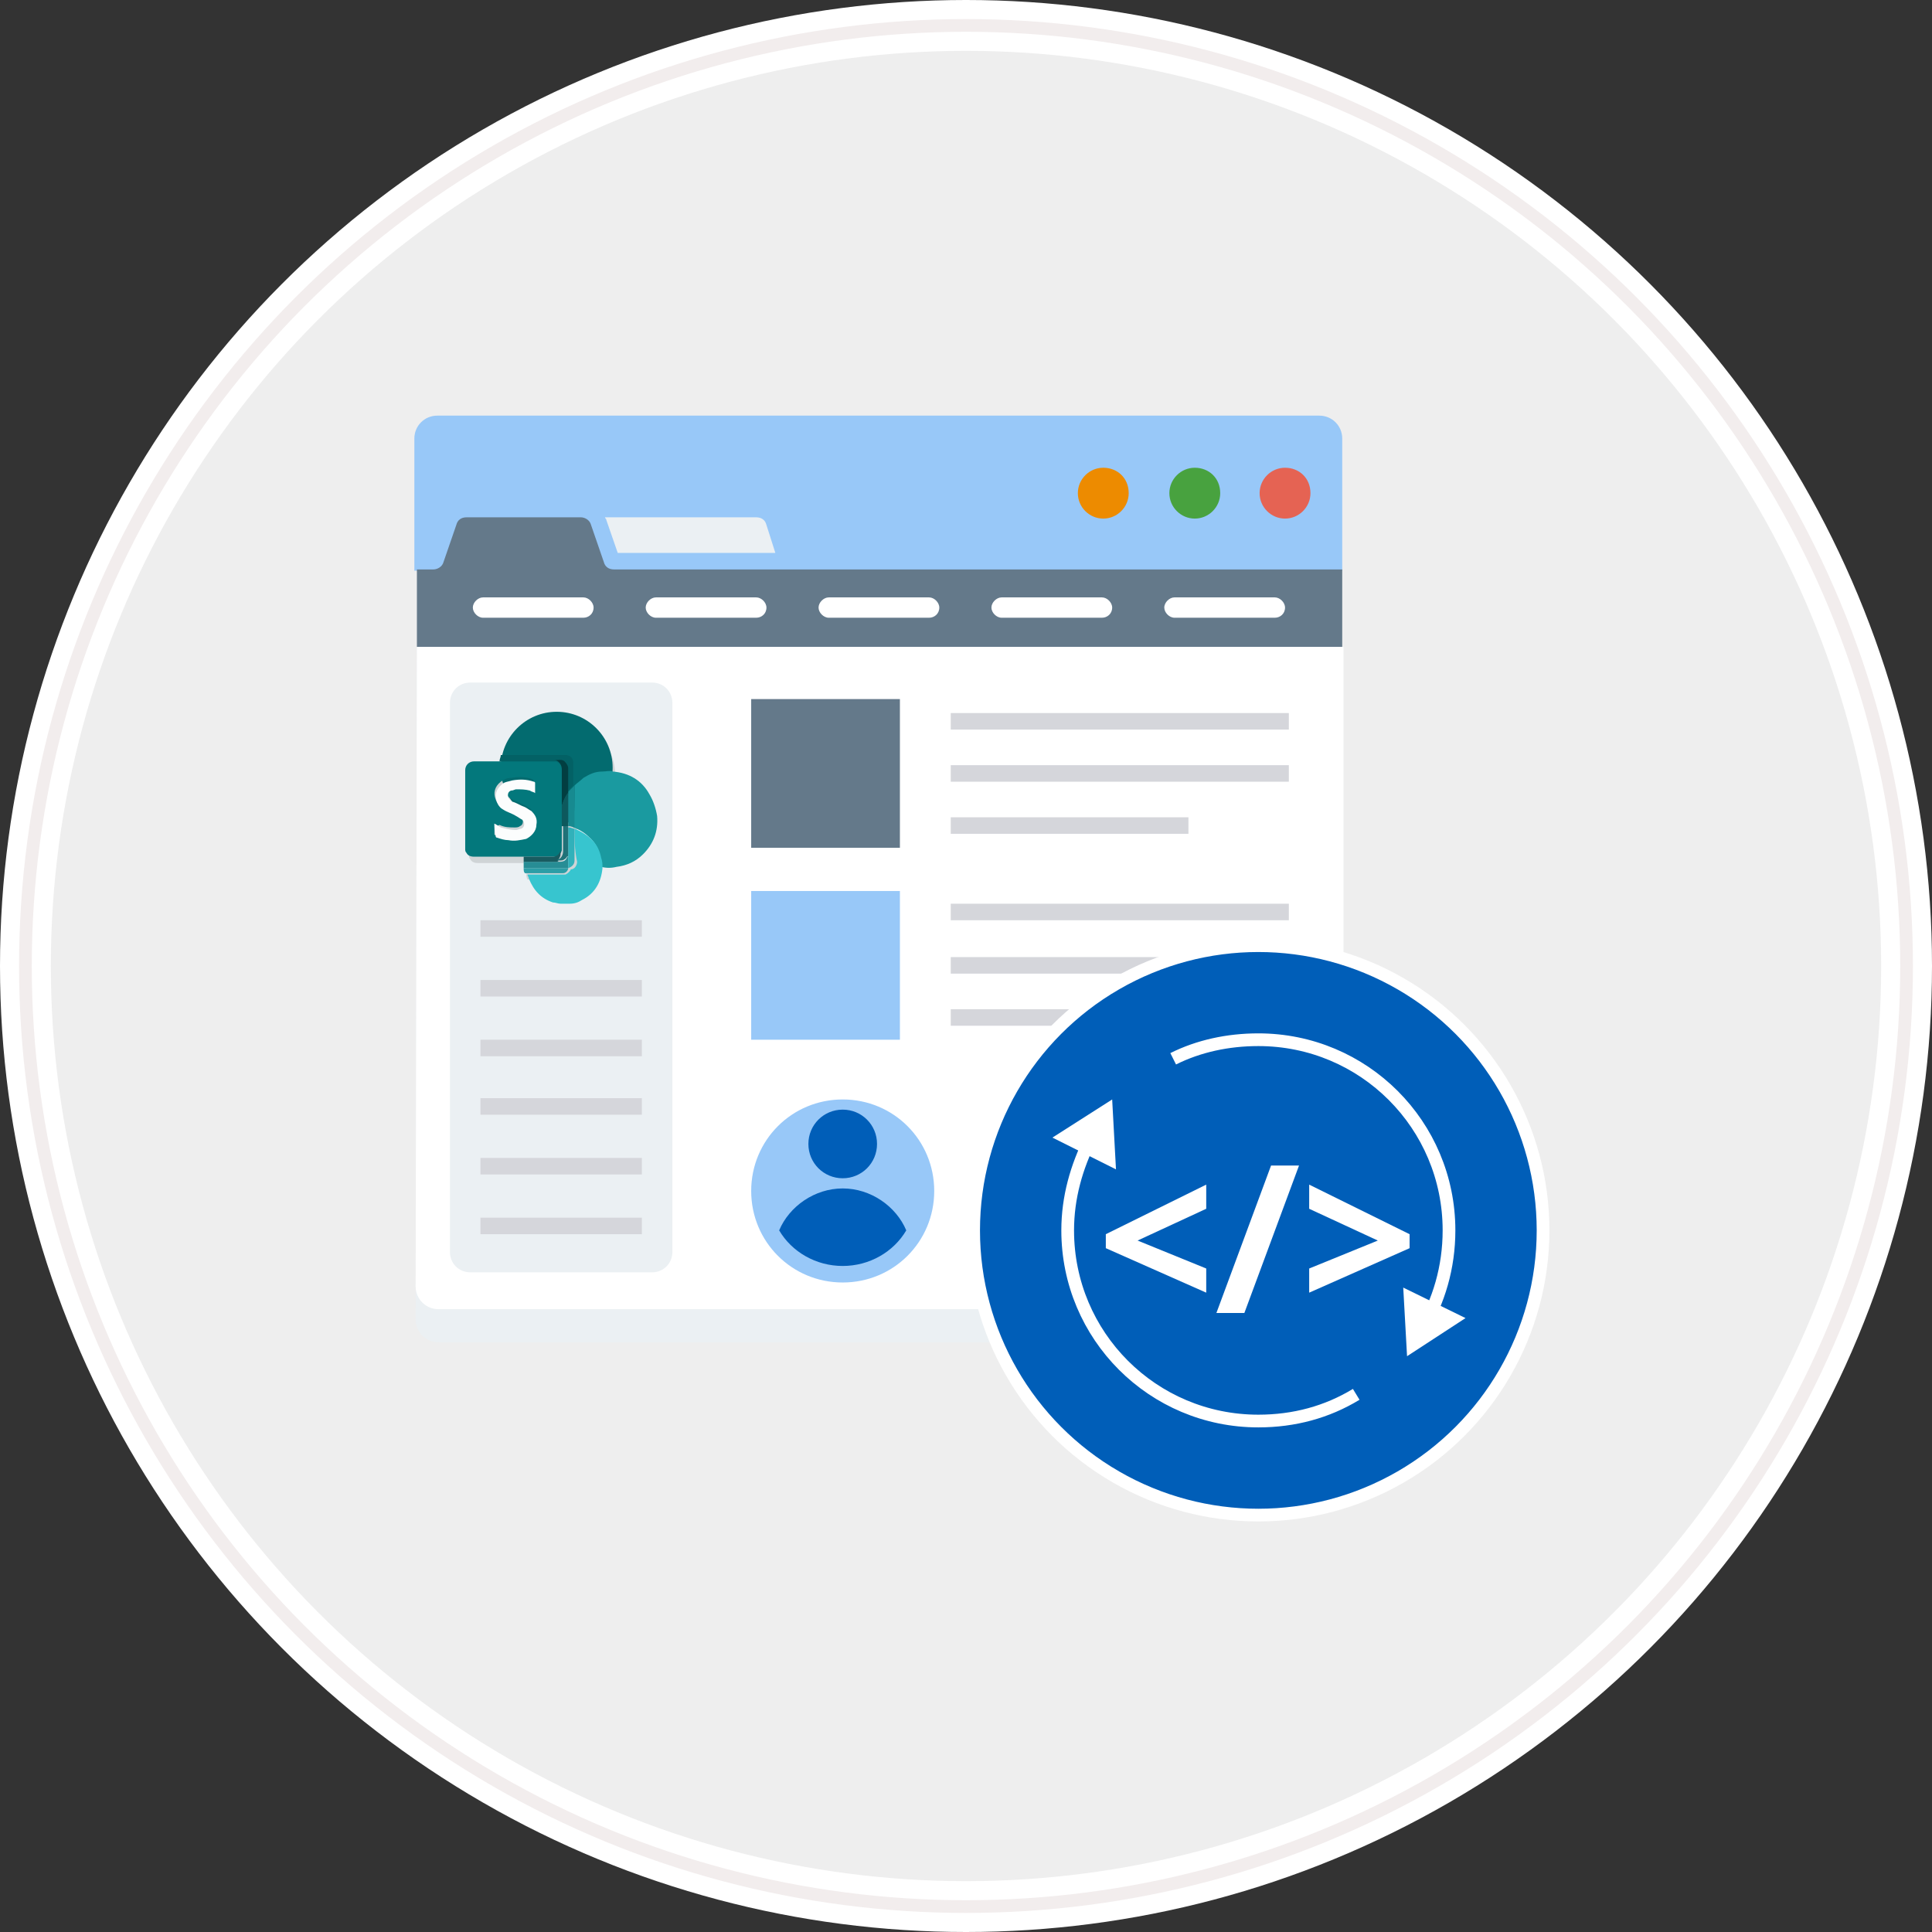<?xml version="1.0" encoding="utf-8"?>
<!-- Generator: Adobe Illustrator 22.0.1, SVG Export Plug-In . SVG Version: 6.00 Build 0)  -->
<svg version="1.1" id="Layer_1" xmlns:sketch="http://www.bohemiancoding.com/sketch/ns"
	 xmlns="http://www.w3.org/2000/svg" xmlns:xlink="http://www.w3.org/1999/xlink" x="0px" y="0px" viewBox="0 0 152 152"
	 style="enable-background:new 0 0 152 152;" xml:space="preserve">
<rect x="0" y="0" width="152" height="152" fill="#333333" stroke="none"/>
<style type="text/css">
	.st0{fill:#EEEEEE;stroke:#FFFFFF;stroke-width:4;}
	.st1{fill:none;stroke:#F2EDED;}
	.st2{fill:#ACB3BA;}
	.st3{fill:#34495E;}
	.st4{fill:#FFFFFF;}
	.st5{fill:#5D6D7E;}
	.st6{fill:#005EB8;}
	.st7{fill:#F2F2F2;}
	.st8{fill:#98C8F8;}
	.st9{fill:#48A23F;}
	.st10{fill:#ED8B00;}
	.st11{fill:#EEEEEE;}
	.st12{fill:none;stroke:#FFFFFF;stroke-width:2;stroke-miterlimit:10;}
	.st13{fill:#E56353;}
	.st14{fill:#EBF0F3;}
	.st15{fill:#64798A;}
	.st16{fill:#D5D6DB;}
	.st17{opacity:0.12;}
	.st18{fill:#036B6F;}
	.st19{fill:#1A9AA0;}
	.st20{fill:#37C5CF;}
	.st21{fill:#03787C;}
	.st22{fill:#036165;}
	.st23{fill:#278D95;}
	.st24{fill:#2C9EA6;}
	.st25{fill:#195B60;}
	.st26{fill:#31B1BA;}
	.st27{fill:#178A90;}
	.st28{fill:#FCFDFD;}
	.st29{fill:#023E41;}
	.st30{fill:#1F7278;}
	.st31{fill:#0D595D;}
	.st32{fill:#F2B975;}
	.st33{fill:#80CECE;}
	.st34{fill:#C5C8D3;}
	.st35{fill:none;stroke:#005EB8;stroke-miterlimit:10;stroke-dasharray:2.01,2.01;}
	.st36{fill:#F6C358;}
	.st37{fill:#D15241;}
	.st38{fill:#045BA3;}
	.st39{fill:#178E8E;}
	.st40{fill:#3A556A;}
	.st41{fill:#F9A33D;}
	.st42{fill:#005EB8;stroke:#FFFFFF;stroke-miterlimit:10;}
	.st43{fill:none;stroke:#FFFFFF;stroke-miterlimit:10;}
	.st44{fill:#8196A3;}
	.st45{fill:#D9E3E8;}
	.st46{fill:#B1B6C9;}
	.st47{fill:#27A2DB;}
	.st48{fill:#FCD462;}
	.st49{fill:none;stroke:#005EB8;stroke-miterlimit:10;}
</style>
<g id="Oval-1_1_">
	<g sketch:type="MSShapeGroup">
		<circle id="path-1_3_" class="st0" cx="76" cy="76" r="74"/>
	</g>
	<g>
		<circle id="path-1_2_" class="st1" cx="76" cy="76" r="74"/>
	</g>
</g>
<g>
	<g>
		<path class="st8" d="M103.8,32.7H34.4c-1,0-1.8,0.8-1.8,1.8v10.4h73V34.5C105.6,33.5,104.8,32.7,103.8,32.7L103.8,32.7z"/>
		<path class="st10" d="M88.8,38.8c0,1.1-0.9,2-2,2c-1.1,0-2-0.9-2-2s0.9-2,2-2C87.9,36.8,88.8,37.6,88.8,38.8L88.8,38.8z"/>
		<path class="st9" d="M96,38.8c0,1.1-0.9,2-2,2s-2-0.9-2-2s0.9-2,2-2S96,37.6,96,38.8L96,38.8z"/>
		<path class="st13" d="M103.1,38.8c0,1.1-0.9,2-2,2c-1.1,0-2-0.9-2-2s0.9-2,2-2C102.2,36.8,103.1,37.6,103.1,38.8L103.1,38.8z"/>
		<path class="st14" d="M48.6,43.5H61l-0.7-2.2c-0.1-0.4-0.4-0.6-0.8-0.6H47.6c0,0.1,0.1,0.1,0.1,0.2L48.6,43.5z"/>
		<path class="st15" d="M105.6,44.8H48.3c-0.4,0-0.7-0.2-0.8-0.6l-1-2.9c-0.1-0.4-0.5-0.6-0.8-0.6h-9c-0.4,0-0.7,0.2-0.8,0.6l-1,2.9
			c-0.1,0.4-0.5,0.6-0.8,0.6h-1.3v6.1h72.8V44.8z"/>
		<path class="st14" d="M32.7,103.8c0,1,0.8,1.8,1.8,1.8h69.4c1,0,1.8-0.8,1.8-1.8V50.9H32.8L32.7,103.8L32.7,103.8z"/>
		<path class="st4" d="M32.7,101.2c0,1,0.8,1.8,1.8,1.8h69.4c1,0,1.8-0.8,1.8-1.8V50.9H32.8L32.7,101.2L32.7,101.2z"/>
		<path class="st4" d="M45.9,48.6H38c-0.4,0-0.8-0.4-0.8-0.8S37.6,47,38,47h7.9c0.4,0,0.8,0.4,0.8,0.8
			C46.7,48.3,46.3,48.6,45.9,48.6L45.9,48.6z"/>
		<path class="st4" d="M59.5,48.6h-7.9c-0.4,0-0.8-0.4-0.8-0.8s0.4-0.8,0.8-0.8h7.9c0.4,0,0.8,0.4,0.8,0.8
			C60.3,48.3,59.9,48.6,59.5,48.6L59.5,48.6z"/>
		<path class="st4" d="M73.1,48.6h-7.9c-0.4,0-0.8-0.4-0.8-0.8s0.4-0.8,0.8-0.8h7.9c0.4,0,0.8,0.4,0.8,0.8
			C73.9,48.3,73.5,48.6,73.1,48.6L73.1,48.6z"/>
		<path class="st4" d="M86.7,48.6h-7.9c-0.4,0-0.8-0.4-0.8-0.8s0.4-0.8,0.8-0.8h7.9c0.4,0,0.8,0.4,0.8,0.8
			C87.5,48.3,87.1,48.6,86.7,48.6L86.7,48.6z"/>
		<path class="st4" d="M100.3,48.6h-7.9c-0.4,0-0.8-0.4-0.8-0.8S92,47,92.4,47h7.9c0.4,0,0.8,0.4,0.8,0.8
			C101.1,48.3,100.7,48.6,100.3,48.6L100.3,48.6z"/>
		<path class="st14" d="M51.3,53.7H37c-0.9,0-1.6,0.7-1.6,1.6v43.2c0,0.9,0.7,1.6,1.6,1.6h14.3c0.9,0,1.6-0.7,1.6-1.6V55.3
			C52.9,54.4,52.2,53.7,51.3,53.7L51.3,53.7z"/>
		<rect x="37.8" y="72.4" class="st16" width="12.7" height="1.3"/>
		<rect x="37.8" y="77.1" class="st16" width="12.7" height="1.3"/>
		<rect x="37.8" y="81.8" class="st16" width="12.7" height="1.3"/>
		<rect x="37.8" y="86.4" class="st16" width="12.7" height="1.3"/>
		<rect x="37.8" y="91.1" class="st16" width="12.7" height="1.3"/>
		<rect x="37.8" y="95.8" class="st16" width="12.7" height="1.3"/>
		<rect x="59.1" y="55" class="st15" width="11.7" height="11.7"/>
		<rect x="59.1" y="70.1" class="st8" width="11.7" height="11.7"/>
		<path class="st19" d="M100.7,93.7c0,4-3.2,7.2-7.2,7.2s-7.2-3.2-7.2-7.2s3.2-7.2,7.2-7.2S100.7,89.7,100.7,93.7L100.7,93.7z"/>
		<path class="st14" d="M96.2,90c0,1.5-1.2,2.7-2.7,2.7s-2.7-1.2-2.7-2.7s1.2-2.7,2.7-2.7S96.2,88.5,96.2,90L96.2,90z"/>
		<path class="st14" d="M93.5,99.6c2.1,0,4-1.1,5-2.8c-0.8-1.9-2.8-3.3-5-3.3c-2.2,0-4.2,1.4-5,3.3C89.5,98.5,91.4,99.6,93.5,99.6
			L93.5,99.6z"/>
		<path class="st8" d="M73.5,93.7c0,4-3.2,7.2-7.2,7.2s-7.2-3.2-7.2-7.2s3.2-7.2,7.2-7.2S73.5,89.7,73.5,93.7L73.5,93.7z"/>
		<path class="st6" d="M69,90c0,1.5-1.2,2.7-2.7,2.7s-2.7-1.2-2.7-2.7s1.2-2.7,2.7-2.7S69,88.5,69,90L69,90z"/>
		<path class="st6" d="M66.3,99.6c2.1,0,4-1.1,5-2.8c-0.8-1.9-2.8-3.3-5-3.3c-2.2,0-4.2,1.4-5,3.3C62.3,98.5,64.2,99.6,66.3,99.6
			L66.3,99.6z"/>
		<rect x="74.8" y="56.1" class="st16" width="26.6" height="1.3"/>
		<rect x="74.8" y="60.2" class="st16" width="26.6" height="1.3"/>
		<rect x="74.8" y="64.3" class="st16" width="18.7" height="1.3"/>
		<rect x="74.8" y="71.1" class="st16" width="26.6" height="1.3"/>
		<rect x="74.8" y="75.3" class="st16" width="26.6" height="1.3"/>
		<rect x="74.8" y="79.4" class="st16" width="18.7" height="1.3"/>
		<g>
			<g class="st17">
				<circle cx="44" cy="61" r="4.4"/>
				<path d="M41.5,67.9c-1.3,0-2.6,0-3.9,0c-0.3,0-0.5-0.1-0.6-0.3c-0.1-0.1-0.1-0.2-0.1-0.3c0-1,0-1.9,0-2.9c0-1.1,0-2.2,0-3.3
					c0-0.4,0.3-0.7,0.7-0.7c0.7,0,1.3,0,2,0c1.5,0,2.9,0,4.4,0c0.3,0.1,0.5,0.3,0.5,0.7c0,1,0,2,0,3c0,0.5,0,1,0,1.5
					c0,0.6,0,1.2,0,1.8c-0.1,0.4-0.4,0.5-0.6,0.5C43,67.9,42.3,67.9,41.5,67.9z M39.1,65.3c0,0.3,0,0.5,0,0.8c0,0.1,0,0.1,0.1,0.1
					c0.3,0.1,0.6,0.2,0.9,0.2c0.5,0,0.9,0,1.4-0.1c0.5-0.2,0.8-0.6,0.8-1.1c0-0.4-0.1-0.8-0.4-1.1c-0.2-0.1-0.3-0.2-0.5-0.3
					c-0.3-0.1-0.6-0.3-0.9-0.4c-0.1-0.1-0.2-0.1-0.3-0.2c-0.2-0.2-0.1-0.5,0.1-0.7c0.1-0.1,0.2-0.1,0.4-0.1c0.4-0.1,0.7,0,1.1,0.1
					c0.1,0,0.3,0.1,0.4,0.2c0-0.3,0-0.5,0-0.8c0,0,0,0-0.1-0.1c-0.6-0.2-1.1-0.2-1.7-0.1c-0.3,0-0.5,0.1-0.8,0.3
					c-0.5,0.4-0.6,0.9-0.4,1.4c0.1,0.3,0.3,0.5,0.5,0.6c0.3,0.2,0.7,0.3,1,0.5c0.2,0.1,0.4,0.2,0.5,0.3c0.2,0.2,0.2,0.6-0.1,0.7
					c-0.1,0.1-0.3,0.1-0.4,0.1c-0.4,0-0.8,0-1.2-0.2C39.4,65.5,39.3,65.5,39.1,65.3z"/>
				<path d="M43.9,60.4c-1.5,0-2.9,0-4.4,0c0-0.2,0.1-0.3,0.1-0.5c1.7,0,3.4,0,5.1,0c0.4,0,0.6,0.3,0.6,0.6c0,0.6,0,1.2,0,1.8l0,0
					c-0.1,0.1-0.2,0.2-0.3,0.3s-0.1,0.2-0.2,0.2v-0.1c0-0.6,0-1.2,0-1.8c0-0.2,0-0.3-0.2-0.4C44.5,60.3,44.2,60.4,43.9,60.4z"/>
				<path d="M44.9,68.8L44.9,68.8c-1.2,0-2.3,0-3.5,0c0-0.2,0-0.3,0-0.5h0.1c0.8,0,1.5,0,2.3,0c0.1,0,0.1,0,0.2,0c0.1,0,0.2,0,0.3,0
					c0.2,0,0.4-0.1,0.5-0.3c0,0,0-0.1,0.1-0.1l0,0C44.9,68.2,45,68.5,44.9,68.8z"/>
				<path d="M41.4,68.8c1.2,0,2.3,0,3.5,0c0,0.2-0.2,0.4-0.4,0.4c-0.1,0-0.2,0-0.3,0c-0.9,0-1.7,0-2.6,0h-0.1
					C41.5,69.2,41.4,69,41.4,68.8z"/>
				<path d="M44,68.4c-0.1,0-0.1,0-0.2,0c-0.8,0-1.5,0-2.3,0h-0.1c0-0.1,0-0.2,0-0.3V68c0.8,0,1.6,0,2.3,0c0.3,0,0.5-0.2,0.6-0.5
					c0,0.1,0,0.2,0,0.3C44.3,68,44.2,68.1,44,68.4C44.2,68.3,44.1,68.3,44,68.4z"/>
				<path d="M44.9,68.8c0-0.3,0-0.6,0-0.9l0,0c0-0.1,0-0.1,0-0.2c0-0.7,0-1.4,0-2.1H45c0.1,0,0.3,0.1,0.4,0.1l0,0c0,0.8,0,1.7,0,2.5
					C45.4,68.5,45.2,68.8,44.9,68.8z"/>
				<path d="M45.4,65.7c-0.1,0-0.3-0.1-0.4-0.1h-0.1l0,0c0-0.8,0-1.7,0-2.5c0,0,0,0,0-0.1c0,0,0,0,0-0.1c0.1-0.1,0.1-0.1,0.2-0.2
					c0.1-0.1,0.2-0.2,0.3-0.3c0,0,0,0,0,0.1C45.4,63.5,45.4,64.6,45.4,65.7z"/>
				<path d="M39.1,65.3c0.2,0.1,0.3,0.2,0.5,0.3c0.4,0.1,0.8,0.2,1.2,0.2c0.1,0,0.3-0.1,0.4-0.1c0.3-0.1,0.3-0.5,0.1-0.7
					c-0.2-0.1-0.3-0.2-0.5-0.3c-0.3-0.2-0.7-0.3-1-0.5c-0.2-0.1-0.4-0.3-0.5-0.6c-0.2-0.5-0.1-1,0.4-1.4c0.2-0.2,0.5-0.2,0.8-0.3
					c0.6-0.1,1.1-0.1,1.7,0.1c0,0,0.1,0,0.1,0.1c0,0.3,0,0.5,0,0.8c-0.1-0.1-0.3-0.1-0.4-0.2c-0.4-0.1-0.7-0.1-1.1-0.1
					c-0.1,0-0.2,0.1-0.4,0.1c-0.3,0.1-0.3,0.5-0.1,0.7c0.1,0.1,0.2,0.2,0.3,0.2c0.3,0.1,0.6,0.3,0.9,0.4c0.2,0.1,0.3,0.2,0.5,0.3
					c0.3,0.3,0.5,0.6,0.4,1.1c0,0.5-0.4,0.9-0.8,1.1c-0.5,0.1-0.9,0.2-1.4,0.1c-0.3,0-0.6-0.1-0.9-0.2c-0.1,0-0.1-0.1-0.1-0.1
					C39.1,65.9,39.1,65.6,39.1,65.3z"/>
				<path d="M44.9,62.9C44.9,63,44.9,63,44.9,62.9c0,0.1-0.1,0.1-0.1,0.1c-0.2,0.3-0.3,0.6-0.4,0.9V64c0-1,0-2,0-3
					c0-0.3-0.2-0.6-0.5-0.7c0.3,0,0.6-0.1,0.8,0.2c0.1,0.1,0.2,0.3,0.2,0.4c0,0.6,0,1.2,0,1.8C44.9,62.9,44.9,62.9,44.9,62.9z"/>
				<path d="M44.9,65.6L44.9,65.6c0,0.7,0,1.4,0,2.1c0,0.1,0,0.1,0,0.2c0,0,0,0.1-0.1,0.1c-0.1,0.2-0.3,0.3-0.5,0.3
					c-0.1,0-0.2,0-0.3,0c0.1-0.1,0.2-0.1,0.3-0.2c0.1-0.1,0.2-0.3,0.2-0.5c0-0.1,0-0.2,0-0.3c0-0.6,0-1.2,0-1.8
					C44.6,65.6,44.8,65.6,44.9,65.6z"/>
				<path d="M44.9,65.6c-0.2,0-0.3,0-0.5,0c0-0.5,0-1,0-1.5c0,0,0,0,0-0.1c0.1-0.3,0.2-0.6,0.4-0.9c0,0,0-0.1,0.1-0.1c0,0,0,0,0,0.1
					C44.9,63.9,44.9,64.7,44.9,65.6z"/>
			</g>
			<g>
				<circle class="st18" cx="43.8" cy="60.4" r="4.4"/>
				<path class="st19" d="M45.2,61.8c0.2-0.2,0.5-0.4,0.7-0.6c0.5-0.3,0.9-0.5,1.5-0.5c0.3,0,0.6-0.1,0.8,0c1.3,0.1,2.3,0.7,2.9,1.8
					c0.3,0.5,0.5,1.1,0.6,1.7c0.1,1.2-0.3,2.2-1.1,3c-0.6,0.6-1.3,0.9-2.1,1c-0.4,0.1-0.8,0.1-1.2,0l0,0c0-0.3,0-0.5-0.1-0.8
					c-0.1-0.5-0.3-1-0.7-1.4c-0.4-0.4-0.8-0.7-1.4-0.9l0,0C45.2,64.1,45.2,63,45.2,61.8C45.2,61.9,45.2,61.9,45.2,61.8
					C45.2,61.9,45.2,61.9,45.2,61.8z"/>
				<path class="st20" d="M45.2,65.2c0.5,0.2,1,0.5,1.4,0.9c0.4,0.4,0.6,0.9,0.7,1.4c0.1,0.3,0.1,0.5,0.1,0.8
					c-0.1,1.1-0.6,2-1.6,2.5c-0.3,0.2-0.6,0.3-1,0.3l0,0c-0.2,0-0.5,0-0.7,0S43.7,71,43.5,71c-0.9-0.3-1.5-0.9-1.9-1.9
					c0-0.1-0.1-0.2-0.1-0.3h0.1c0.9,0,1.7,0,2.6,0c0.1,0,0.2,0,0.3,0c0.2-0.1,0.4-0.3,0.4-0.4l0,0c0.3,0,0.5-0.3,0.5-0.6
					C45.2,66.8,45.2,66,45.2,65.2z"/>
				<path class="st21" d="M41.2,67.4c-1.3,0-2.6,0-3.9,0c-0.3,0-0.5-0.1-0.6-0.3c-0.1-0.1-0.1-0.2-0.1-0.3c0-1,0-1.9,0-2.9
					c0-1.1,0-2.2,0-3.3c0-0.4,0.3-0.7,0.7-0.7c0.7,0,1.3,0,2,0c1.5,0,2.9,0,4.4,0c0.3,0.1,0.5,0.3,0.5,0.7c0,1,0,2,0,3
					c0,0.5,0,1,0,1.5c0,0.6,0,1.2,0,1.8c-0.1,0.4-0.4,0.5-0.6,0.5C42.8,67.4,42,67.4,41.2,67.4z M38.9,64.8c0,0.3,0,0.5,0,0.8
					c0,0.1,0,0.1,0.1,0.1c0.3,0.1,0.6,0.2,0.9,0.2c0.5,0,0.9,0,1.4-0.1c0.5-0.2,0.8-0.6,0.8-1.1c0-0.4-0.1-0.8-0.4-1.1
					c-0.2-0.1-0.3-0.2-0.5-0.3c-0.3-0.1-0.6-0.3-0.9-0.4c-0.1-0.1-0.2-0.1-0.3-0.2c-0.2-0.2-0.1-0.5,0.1-0.7
					c0.1-0.1,0.2-0.1,0.4-0.1c0.4-0.1,0.7,0,1.1,0.1c0.1,0,0.3,0.1,0.4,0.2c0-0.3,0-0.5,0-0.8c0,0,0,0-0.1-0.1
					c-0.6-0.2-1.1-0.2-1.7-0.1c-0.3,0-0.5,0.1-0.8,0.3c-0.5,0.4-0.6,0.9-0.4,1.4c0.1,0.3,0.3,0.5,0.5,0.6c0.3,0.2,0.7,0.3,1,0.5
					c0.2,0.1,0.4,0.2,0.5,0.3c0.2,0.2,0.2,0.6-0.1,0.7c-0.1,0.1-0.3,0.1-0.4,0.1c-0.4,0-0.8,0-1.2-0.2C39.2,65,39,64.9,38.9,64.8z"
					/>
				<path class="st22" d="M43.7,59.9c-1.5,0-2.9,0-4.4,0c0-0.2,0.1-0.3,0.1-0.5c1.7,0,3.4,0,5.1,0c0.4,0,0.6,0.3,0.6,0.6
					c0,0.6,0,1.2,0,1.8l0,0c-0.1,0.1-0.2,0.2-0.3,0.3s-0.1,0.2-0.2,0.2v-0.1c0-0.6,0-1.2,0-1.8c0-0.2,0-0.3-0.2-0.4
					C44.3,59.8,44,59.8,43.7,59.9z"/>
				<path class="st23" d="M44.7,68.3L44.7,68.3c-1.2,0-2.3,0-3.5,0c0-0.2,0-0.3,0-0.5h0.1c0.8,0,1.5,0,2.3,0c0.1,0,0.1,0,0.2,0
					s0.2,0,0.3,0c0.2,0,0.4-0.1,0.5-0.3c0,0,0-0.1,0.1-0.1l0,0C44.7,67.7,44.7,68,44.7,68.3z"/>
				<path class="st24" d="M41.2,68.3c1.2,0,2.3,0,3.5,0c0,0.2-0.2,0.4-0.4,0.4c-0.1,0-0.2,0-0.3,0c-0.9,0-1.7,0-2.6,0h-0.1
					C41.2,68.6,41.2,68.5,41.2,68.3z"/>
				<path class="st25" d="M43.8,67.8c-0.1,0-0.1,0-0.2,0c-0.8,0-1.5,0-2.3,0h-0.1c0-0.1,0-0.2,0-0.3v-0.1c0.8,0,1.6,0,2.3,0
					c0.3,0,0.5-0.2,0.6-0.5c0,0.1,0,0.2,0,0.3c0,0.2-0.1,0.3-0.2,0.5C44,67.7,43.9,67.8,43.8,67.8z"/>
				<path class="st26" d="M44.7,68.3c0-0.3,0-0.6,0-0.9l0,0c0-0.1,0-0.1,0-0.2c0-0.7,0-1.4,0-2.1h0.1c0.1,0,0.3,0.1,0.4,0.1l0,0
					c0,0.8,0,1.7,0,2.5C45.2,68,45,68.2,44.7,68.3z"/>
				<path class="st27" d="M45.2,65.1c-0.1,0-0.3-0.1-0.4-0.1h-0.1l0,0c0-0.8,0-1.7,0-2.5c0,0,0,0,0-0.1c0,0,0,0,0-0.1
					c0.1-0.1,0.1-0.1,0.2-0.2c0.1-0.1,0.2-0.2,0.3-0.3c0,0,0,0,0,0.1C45.2,63,45.2,64.1,45.2,65.1z"/>
				<path class="st28" d="M38.9,64.8c0.2,0.1,0.3,0.2,0.5,0.3c0.4,0.1,0.8,0.2,1.2,0.2c0.1,0,0.3-0.1,0.4-0.1
					c0.3-0.1,0.3-0.5,0.1-0.7c-0.2-0.1-0.3-0.2-0.5-0.3c-0.3-0.2-0.7-0.3-1-0.5c-0.2-0.1-0.4-0.3-0.5-0.6c-0.2-0.5-0.1-1,0.4-1.4
					c0.2-0.2,0.5-0.2,0.8-0.3c0.6-0.1,1.1-0.1,1.7,0.1c0,0,0.1,0,0.1,0.1c0,0.3,0,0.5,0,0.8c-0.1-0.1-0.3-0.1-0.4-0.2
					c-0.4-0.1-0.7-0.1-1.1-0.1c-0.1,0-0.2,0.1-0.4,0.1c-0.3,0.1-0.3,0.5-0.1,0.7c0.1,0.1,0.2,0.2,0.3,0.2c0.3,0.1,0.6,0.3,0.9,0.4
					c0.2,0.1,0.3,0.2,0.5,0.3c0.3,0.3,0.5,0.6,0.4,1.1c0,0.5-0.4,0.9-0.8,1.1c-0.5,0.1-0.9,0.2-1.4,0.1c-0.3,0-0.6-0.1-0.9-0.2
					c-0.1,0-0.1-0.1-0.1-0.1C38.9,65.3,38.9,65.1,38.9,64.8z"/>
				<path class="st29" d="M44.7,62.4C44.7,62.4,44.7,62.5,44.7,62.4c0,0.1-0.1,0.1-0.1,0.1c-0.2,0.3-0.3,0.6-0.4,0.9v0.1
					c0-1,0-2,0-3c0-0.3-0.2-0.6-0.5-0.7c0.3,0,0.6-0.1,0.8,0.2c0.1,0.1,0.2,0.3,0.2,0.4c0,0.6,0,1.2,0,1.8
					C44.7,62.3,44.7,62.4,44.7,62.4z"/>
				<path class="st30" d="M44.7,65L44.7,65c0,0.7,0,1.4,0,2.1c0,0.1,0,0.1,0,0.2c0,0,0,0.1-0.1,0.1c-0.1,0.2-0.3,0.3-0.5,0.3
					c-0.1,0-0.2,0-0.3,0c0.1-0.1,0.2-0.1,0.3-0.2c0.1-0.1,0.2-0.3,0.2-0.5c0-0.1,0-0.2,0-0.3c0-0.6,0-1.2,0-1.8
					C44.4,65,44.5,65,44.7,65z"/>
				<path class="st31" d="M44.7,65c-0.2,0-0.3,0-0.5,0c0-0.5,0-1,0-1.5c0,0,0,0,0-0.1c0.1-0.3,0.2-0.6,0.4-0.9c0,0,0-0.1,0.1-0.1
					c0,0,0,0,0,0.1C44.7,63.4,44.7,64.2,44.7,65z"/>
			</g>
		</g>
	</g>
	<g>
		<circle class="st42" cx="99" cy="96.8" r="22.4"/>
		<path class="st43" d="M106.7,109.7c-2.3,1.4-4.9,2.1-7.7,2.1c-8.3,0-15-6.7-15-15c0-2.6,0.7-5,1.8-7.2"/>
		<path class="st43" d="M92.3,83.3c2-1,4.3-1.5,6.7-1.5c8.3,0,15,6.7,15,15c0,2.9-0.8,5.6-2.2,7.9"/>
		<g>
			<path class="st4" d="M94.9,101.7L87,98.2v-1.1l7.9-3.9v1.9l-5.4,2.5l5.4,2.2V101.7z"/>
			<path class="st4" d="M102.2,91.7l-4.3,11.6h-2.2l4.3-11.6H102.2z"/>
			<path class="st4" d="M103,99.8l5.4-2.2l-5.4-2.5v-1.9l7.9,3.9v1.1l-7.9,3.5V99.8z"/>
		</g>
		<polygon class="st4" points="82.8,89.5 87.5,86.5 87.8,92 		"/>
		<polygon class="st4" points="110.7,106.7 110.4,101.3 115.3,103.7 		"/>
	</g>
</g>
</svg>
